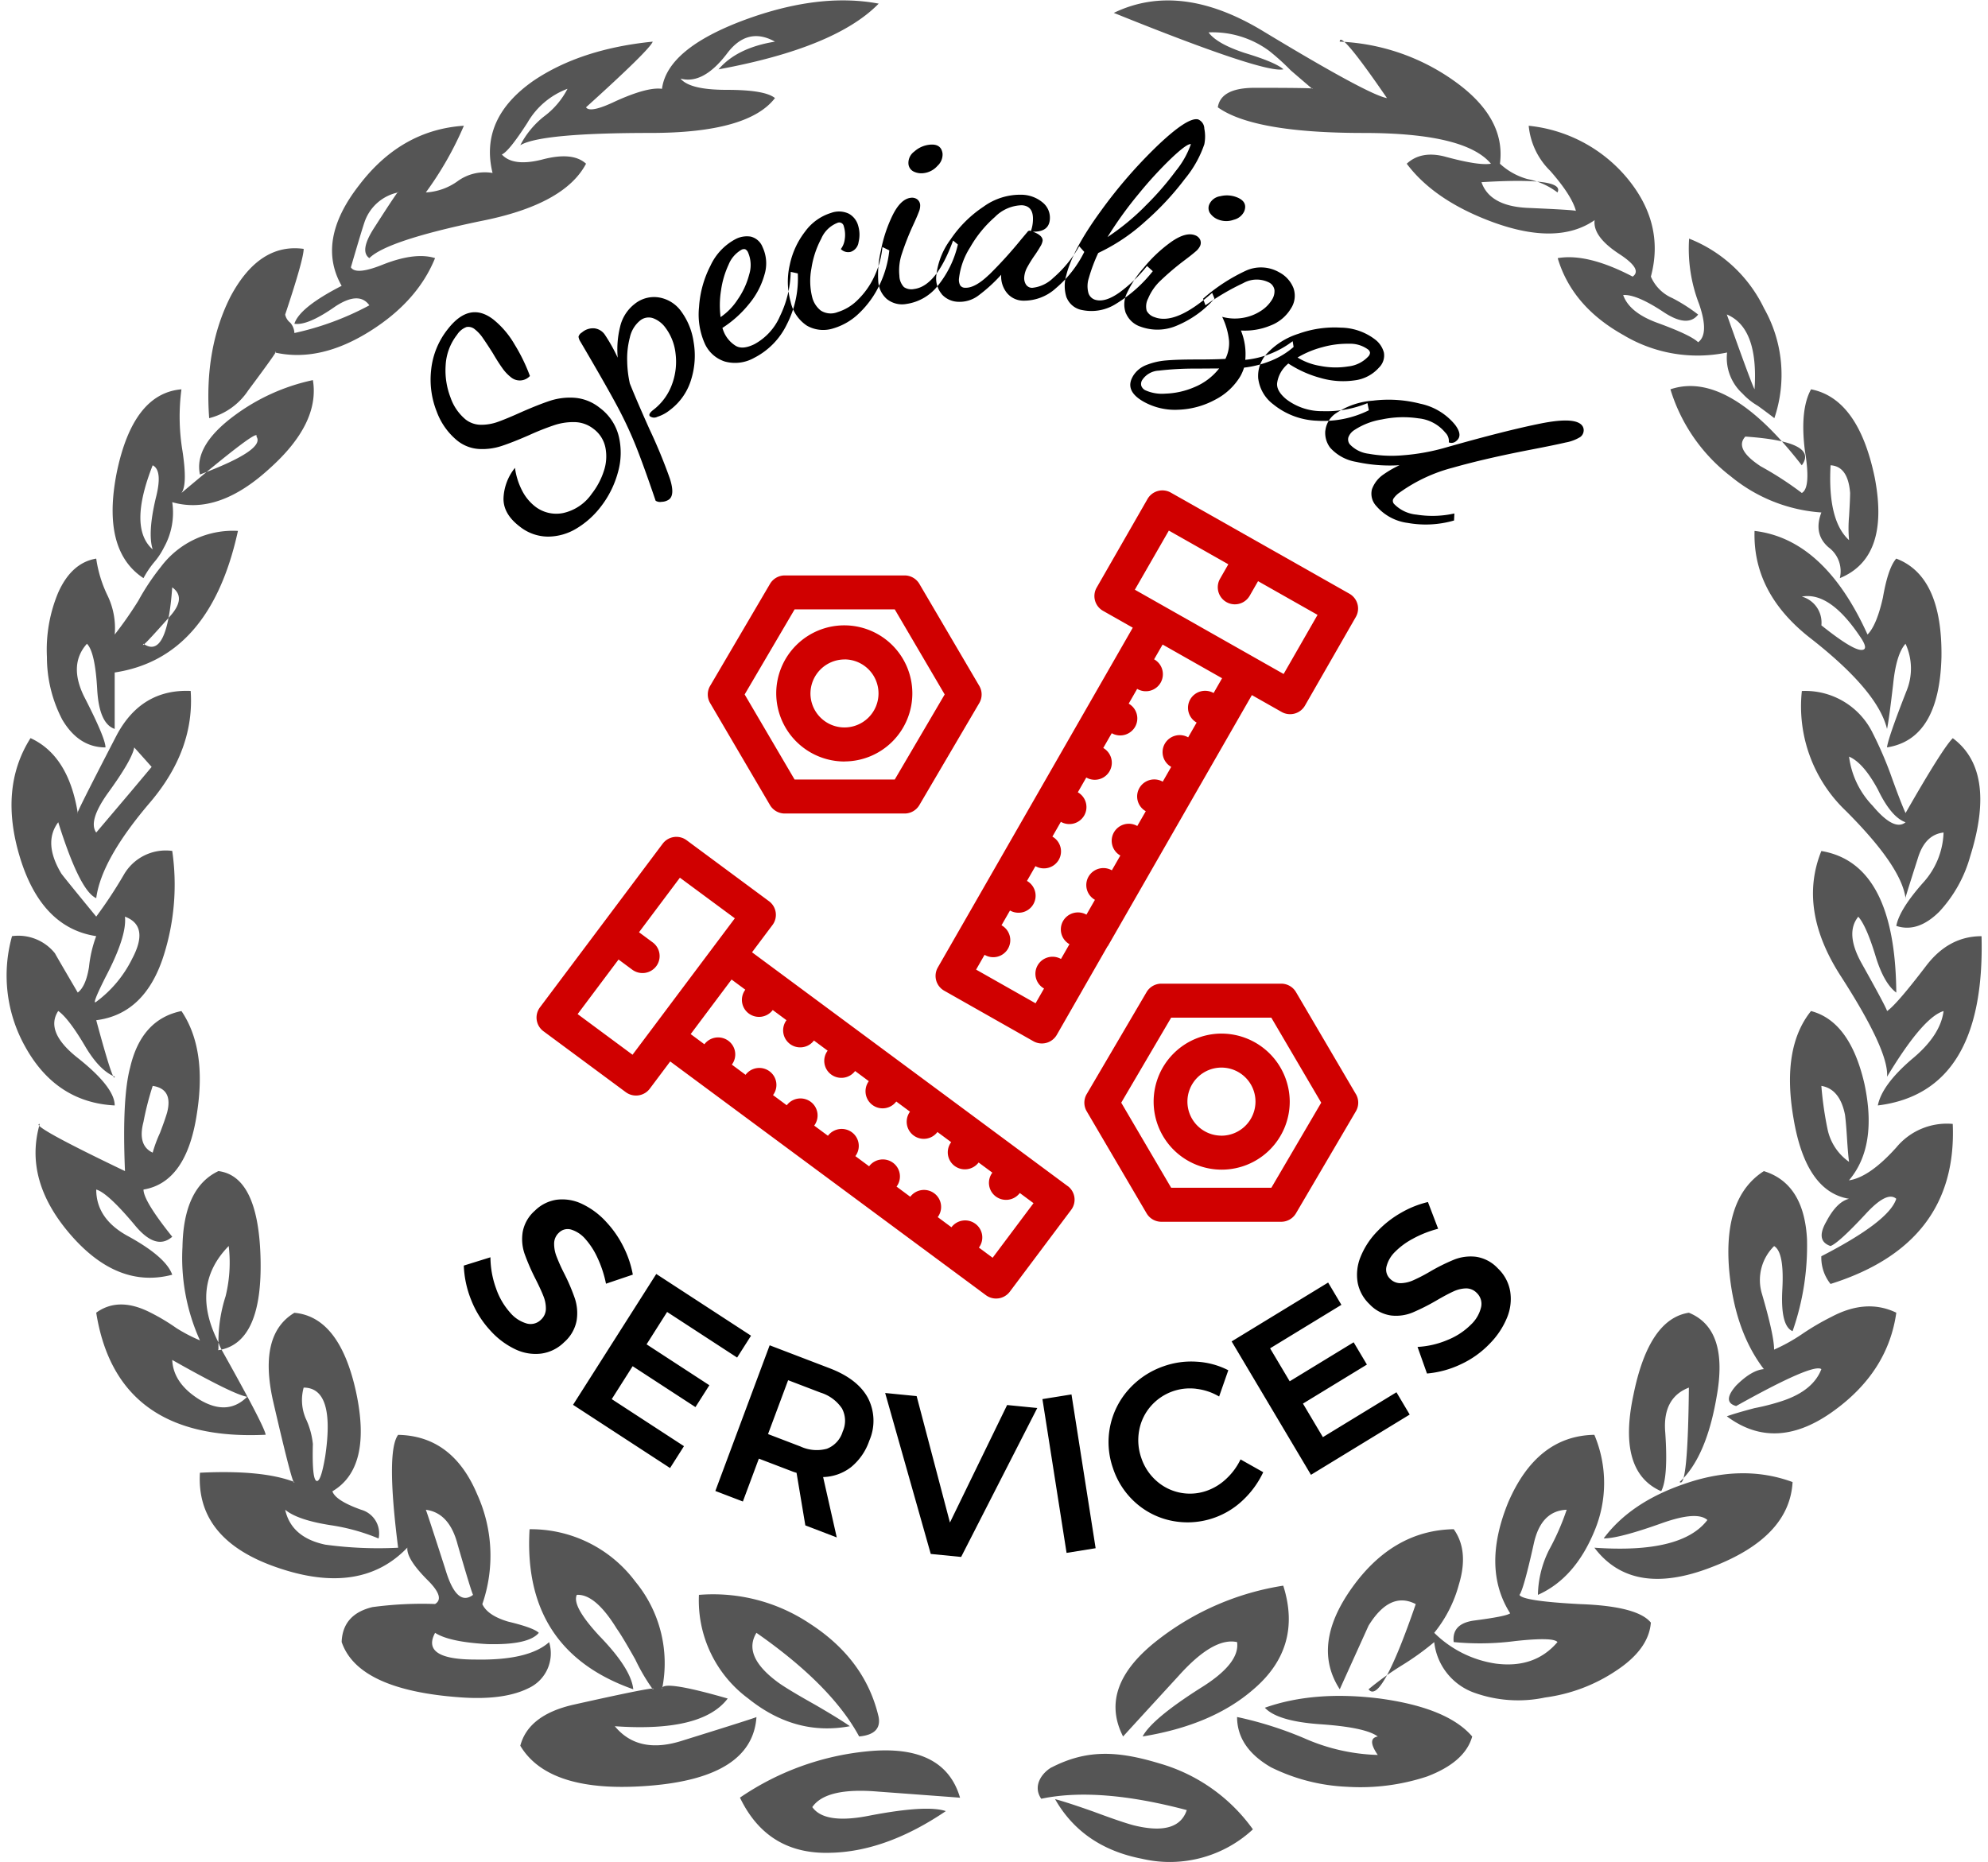 <?xml version="1.0" encoding="UTF-8" standalone="no"?>
<svg width="300" xmlns="http://www.w3.org/2000/svg" viewBox="0 0 300 281" height="281">
 <defs>
  <style>.cls-1 {
        fill: #555;
      }
      .cls-1, .cls-2, .cls-3 {
        fill-rule: evenodd;
      }
      .cls-3 {
        fill: #d00000;
      }</style>
 </defs>
 <path class="cls-1" d="m17.311 166.85q-8.832-0.461-13.483-8.824a21.962 21.962 0 0 1 -2.012 -16.73 7.075 7.075 0 0 1 6.507 2.63q-0.311-0.468 3.41 5.884 1.235-0.931 1.7-3.873a18.767 18.767 0 0 1 1.084 -4.641q-8.215-1.248-11.47-11.769-3.247-10.54 1.56-18.12 5.727 2.629 7.126 11.3-0.617 0.783 5.888-11.769 3.722-6.966 11.152-6.655 0.621 8.826-6.036 16.722-7.44 8.678-8.216 14.554-2.479-1.075-5.732-11.456-2.321 3.094 0.463 7.743 0.315 0.459 5.269 6.5a67.678 67.678 0 0 0 4.185 -6.352 7.3 7.3 0 0 1 7.285 -3.563 35.371 35.371 0 0 1 -1.243 15.644q-2.793 8.974-10.226 9.91 2.632 9.754 2.791 8.517-2.329-0.936-4.5-4.647c-1.647-2.789-3-4.546-4.026-5.266q-2.019 3.1 2.791 6.968 5.722 4.5 5.733 7.29zm8.679 25.55q-8.228 2.171-15.342-6.043t-4.648-16.72q-1.7 0.149 12.861 7.121-0.464-10.994 0.778-15.639 1.695-7.285 7.745-8.517 3.867 5.724 2.328 15.482-1.554 10.377-8.057 11.462 0 1.707 4.338 7.122-2.478 2.174-5.735-1.856-4.033-4.8-5.735-5.266 0 4.5 4.963 7.122 5.572 3.09 6.504 5.73zm-10.072-79.59q-4.037 0-6.513-4.179a20.325 20.325 0 0 1 -2.322 -9.453 22.276 22.276 0 0 1 1.706 -9.749q2.014-4.5 5.732-5.115a18.829 18.829 0 0 0 1.709 5.578 11.317 11.317 0 0 1 1.082 5.884 58.708 58.708 0 0 0 3.563 -5.107 35.148 35.148 0 0 1 3.407 -5.116 13.588 13.588 0 0 1 11.625 -5.422q-4.187 19.2-18.6 21.37v8.517q-2.329-0.778-2.635-5.884c-0.207-3.814-0.724-6.143-1.553-6.968q-2.785 3.106-0.46 7.9 3.258 6.34 3.259 7.74zm4.338 0q-0.311 1.859-4.026 6.965c-1.97 2.786-2.532 4.747-1.709 5.884l5.116-6.037q3.249-3.868 3.248-3.87s-0.875-0.99-2.629-2.94zm-1.4 25.551c0.21 1.955-0.772 5.008-2.941 9.136-1.448 2.885-1.919 4.125-1.4 3.711a17.925 17.925 0 0 0 5.428 -6.5q2.638-4.97-1.084-6.35zm14.573 65.34q6.512 11.619 6.66 12.852-22.468 1.082-25.568-18.424 3.411-2.476 8.216 0a30.643 30.643 0 0 1 3.873 2.321 24.122 24.122 0 0 0 3.563 1.858 30.193 30.193 0 0 1 -2.637 -14.095q0.153-8.967 5.428-11.456 6.038 0.779 6.354 13.161t-5.889 13.78a7.293 7.293 0 0 1 -0.465 -1.083 22.532 22.532 0 0 1 1.081 -6.969 21.285 21.285 0 0 0 0.469 -7.583q-5.894 6.03-1.55 14.552v1.09c-0.211 0.1-0.055 0.1 0.465 0zm-11.777-116.44q-6.362-4.188-4.031-15.957 2.47-11.925 9.761-12.543a31.394 31.394 0 0 0 0.154 9.295q0.779 5.111-0.154 6.35 11.932-10.069 11.318-8.514 1.388 2-8.526 5.728-0.928-4.332 5.11-8.829a30.515 30.515 0 0 1 11.933 -5.419q1.081 6.507-6.507 13.315-7.746 7.12-14.718 5.11a10.753 10.753 0 0 1 -1.243 6.818 10.851 10.851 0 0 1 -1.549 2.32 14.414 14.414 0 0 0 -1.548 2.326zm1.389-17.034q-3.714 9.435 0 12.7-0.776-2.478 0.468-7.743 1.082-4.18-0.468-4.957zm0 93.681a44.573 44.573 0 0 0 -1.389 5.418q-0.932 3.567 1.389 4.648a19.347 19.347 0 0 1 1.087 -2.942c0.517-1.342 0.874-2.378 1.084-3.093 0.625-2.39-0.102-3.73-2.171-4.04zm2.95-75.26c-0.523 7.337-1.965 10.165-4.338 8.52q-0.63 1.081 4.029-4.182 2.473-2.783 0.308-4.334zm0 116.6q0.154 3.567 4.182 6.041 4.186 2.472 7.126-0.468-2.015-0.3-11.309-5.56zm56.867 42.584a5.782 5.782 0 0 1 -3.1 6.971q-3.717 1.851-10.226 1.39-15.5-1.091-17.974-8.361c0.1-2.787 1.653-4.545 4.645-5.266a56.38 56.38 0 0 1 9.451 -0.468c1.036-0.616 0.673-1.808-1.082-3.558-2.172-2.168-3.208-3.813-3.1-4.954q-6.967 7.276-19.368 3.1-12.554-4.186-11.933-14.4 9.45-0.464 14.252 1.4-0.149 1.075-3.253-12.39-2.17-9.9 3.254-13.15 6.818 0.614 9.3 11.922 2.47 11.46-3.563 15.02 0.464 1.4 4.341 2.786a3.708 3.708 0 0 1 2.632 4.338 30.4 30.4 0 0 0 -7.282 -2.014q-4.961-0.78-6.817-2.324 0.929 4.179 6.044 5.266a59.193 59.193 0 0 0 11 0.465q-1.857-14.555 0-17.035 8.219 0.15 11.933 8.98a22.4 22.4 0 0 1 0.775 16.567c0.517 1.134 1.806 2.016 3.875 2.635 2.575 0.619 4.125 1.183 4.648 1.7q-1.555 1.86-7.745 1.7c-3.827-0.21-6.462-0.772-7.907-1.7-1.445 2.678 0.565 4.031 6.044 4.031q8.046 0.16 11.155-2.62zm-41.378-194.63q0.937-0.928-4.026 5.729a10.01 10.01 0 0 1 -5.888 4.185q-0.779-10.529 3.259-18.43 4.327-8.04 11-7.122 0 1.545-2.791 9.916a2.1 2.1 0 0 0 0.775 1.234 2.518 2.518 0 0 1 0.616 1.552 43.28 43.28 0 0 0 11.314 -4.182q-1.55-2.175-5.116 0.153-4.174 2.94-6.2 2.633 0.78-2.473 7.134-5.728-3.882-6.826 2.631-15.183 6.354-8.354 15.812-8.98a50.714 50.714 0 0 1 -5.739 10.067 9.08 9.08 0 0 0 4.8 -1.7 6.971 6.971 0 0 1 5.269 -1.24q-2.019-8.214 6.2-13.936 7.121-4.8 17.971-5.884-0.46 1.234-10.067 9.91 0.613 0.928 4.491-0.933c3.2-1.444 5.519-2.06 6.973-1.856q0.775-6.043 12.4-10.378 11.305-4.18 20.3-2.48-6.507 6.665-24.169 9.919 2.785-3.26 8.518-4.182-4.182-2.332-7.28 1.853-3.568 4.651-6.973 3.722 1.394 1.706 6.973 1.7c3.818 0 6.246 0.4 7.28 1.24q-4.03 5.258-18.75 5.265-16.587 0-19.683 1.855a13.348 13.348 0 0 1 3.563 -4.332 12.079 12.079 0 0 0 3.563 -4.185 11.678 11.678 0 0 0 -6.043 5.112c-1.857 2.886-3.146 4.492-3.867 4.8q1.695 1.86 6.041 0.777 4.642-1.243 6.666 0.616-3.258 6.192-15.961 8.673-14.1 2.941-16.739 5.578-1.55-1.085 0.778-4.65 3.867-6.035 3.56-5.264a6.826 6.826 0 0 0 -4.957 4.179c-0.21 0.519-0.931 2.888-2.169 7.124q0.775 1.242 4.954-0.465c3.2-1.24 5.789-1.546 7.75-0.925q-2.636 6.5-9.76 10.991-7.596 4.796-14.416 3.252zm4.344 156.24a7.094 7.094 0 0 0 0.307 4.647 11.751 11.751 0 0 1 1.084 3.87q-0.153 5.574 0.624 5.575 0.613 0 1.238-3.717 1.542-10.37-3.253-10.38zm18.437 18.427c0.1 0.21 1.084 3.195 2.947 8.985 1.13 3.814 2.527 5.11 4.179 3.867q-0.307-0.626-2.323-7.586-1.243-4.8-4.803-5.26zm28.516 32.673q3.56 4.327 10.224 2.17 11.465-3.565 11.155-3.56-0.618 9.129-16.115 10.372-15.186 1.23-19.524-6.034 1.231-4.656 8.054-6.2 13.176-2.951 11.936-2.321a29.3 29.3 0 0 1 -2.635 -4.489q-2.01-3.57-2.794-4.647-3.245-5.277-6.036-5.113c-0.522 1.132 0.625 3.195 3.407 6.2q4.8 4.946 5.116 8.052-16.736-5.89-15.649-24.159a19.652 19.652 0 0 1 15.956 7.9 19.331 19.331 0 0 1 4.028 16.26q-0.315-1.558 9.914 1.393-3.87 5.11-17.033 4.18zm36.874 1.552q-4.187-7.755-15.5-15.644-2.173 3.553 3.412 7.589 1.547 1.082 5.42 3.252 3.722 2.161 5.269 3.251-8.214 1.545-15.339-4.179a18.4 18.4 0 0 1 -7.439 -15.642 26.249 26.249 0 0 1 16.734 4.338q8.372 5.411 10.382 14.093 0.48 2.62-2.93 2.94zm29.035 4.673c5.284-2.718 9.9-2.54 16.259-0.613a26.208 26.208 0 0 1 14.125 9.958 18.429 18.429 0 0 1 -16.748 4.438q-8.968-1.737-13.108-9c1.227 0.326 3.188 0.961 5.891 1.92 2.777 1.033 4.767 1.714 5.985 2.035q6.685 1.65 8-2.3-13.338-3.531-21.96-1.71c-1.31-1.89 0.03-3.85 1.55-4.74zm34.96-256.3q-2.934 0.617-25.565-8.523 9.92-4.793 22.32 2.632 16.114 9.755 18.9 10.228-7.121-10.38-7.126-8.52a32.065 32.065 0 0 1 17.2 5.884q7.9 5.575 6.973 12.541a10.048 10.048 0 0 0 4.184 2.324 10.915 10.915 0 0 1 4.5 2.014q1.227-2.324-11.469-1.549 1.235 3.566 6.816 3.873 7.287 0.315 7.438 0.465c-0.417-1.549-1.706-3.569-3.878-6.043a10.984 10.984 0 0 1 -3.25 -6.812 22.282 22.282 0 0 1 14.723 7.743q5.877 6.971 3.714 15.023a6.193 6.193 0 0 0 3.253 3.251 25.355 25.355 0 0 1 3.878 2.48q-1.55 2.008-5.116-0.31c-2.788-1.861-4.86-2.738-6.195-2.636 0.619 1.762 2.323 3.149 5.111 4.179 3.412 1.24 5.473 2.224 6.2 2.945 1.136-0.828 1.184-2.735 0.159-5.734a23.125 23.125 0 0 1 -1.52 -9.905 21.132 21.132 0 0 1 11.313 10.529 20.353 20.353 0 0 1 1.55 16.569c-0.52-0.409-1.343-1.027-2.481-1.856a9.893 9.893 0 0 1 -2.323 -1.855 7.269 7.269 0 0 1 -2.328 -6.2 21.759 21.759 0 0 1 -15.646 -2.633q-7.751-4.332-9.914-11.609 4.49-0.779 11.308 2.786c1.037-0.724 0.361-1.861-2.013-3.407q-4.036-2.639-3.724-5.113-5.576 3.868-15.331 0.312-8.841-3.252-13.023-8.829 2.167-2 5.732-1.084 5.115 1.4 6.973 1.084-3.872-4.639-19.215-4.642-16.583 0-22-3.873 0.459-2.941 5.576-2.942c6.4 0 9.3 0.051 8.676 0.153q-1.09-0.928-3.253-2.792a34.506 34.506 0 0 0 -3.254 -2.939 14.341 14.341 0 0 0 -9.142 -2.786c0.824 1.137 2.638 2.167 5.423 3.092 3.1 0.935 5.06 1.758 5.88 2.484zm-21.22 251.63q1.392-2.639 8.676-7.277 6.046-3.715 5.581-6.971-3.568-0.78-8.835 5.106-8.529 9.3-8.367 9.142-3.879-7.6 5.42-14.711a41.057 41.057 0 0 1 18.749 -8.055q2.948 9.291-4.494 15.642-6.2 5.41-16.74 7.12zm-46.76 17.536q-9.781 0.477-14-8.31a41.041 41.041 0 0 1 19.169 -6.982q11.659-1.179 14.042 7c0.139 0-3.972-0.306-12.361-0.925q-7.87-0.672-9.937 2.335 1.89 2.68 8.846 1.249 8.488-1.605 11.306-0.641-8.83 5.98-17.06 6.28zm65.2-21.874q7.431-2.634 17.352-1.393 10.237 1.392 13.946 5.731c-0.718 2.579-3 4.587-6.814 6.037a32.1 32.1 0 0 1 -12.092 1.552 28.53 28.53 0 0 1 -11.466 -2.945q-5.1-2.954-5.111-7.586a55.539 55.539 0 0 1 10.232 3.248 29.327 29.327 0 0 0 11 2.48q-1.708-2.486 0-2.786-1.866-1.4-8.838-1.861-6.35-0.47-8.21-2.49zm45.558-29.887q-3.879 0.149-4.965 5.113c-1.028 4.641-1.755 7.22-2.163 7.739 0.309 0.622 3.35 1.087 9.141 1.391q8.676 0.306 10.687 2.792-0.308 4.022-5.267 7.277a25.159 25.159 0 0 1 -10.692 4.026 19.577 19.577 0 0 1 -10.842 -0.775 9.184 9.184 0 0 1 -5.891 -7.586 40.939 40.939 0 0 1 -4.96 3.56 44.72 44.72 0 0 0 -4.951 3.564q1.848 2.467 7.123-12.858-3.871-2.013-7.123 3.254l-4.344 9.6q-4.335-6.669 1.856-15.333t15.343-8.826q2.325 3.256 0.775 8.361a19.635 19.635 0 0 1 -3.719 7.278 16.665 16.665 0 0 0 9.292 4.647q5.894 0.765 9.306-3.251c-0.42-0.52-2.535-0.571-6.359-0.156a40.8 40.8 0 0 1 -9.3 0.156c-0.21-1.862 0.823-2.942 3.094-3.252 3.208-0.417 5.011-0.772 5.429-1.086q-4.335-6.819-0.307-16.723 4.327-10.07 13.009-10.22a18.7 18.7 0 0 1 0 14.555q-2.947 7.125-8.517 9.6a15.739 15.739 0 0 1 1.7 -6.814 37.119 37.119 0 0 0 2.64 -6.03zm5.58 4.33q4.029-5.425 12.086-8.2 8.832-3.107 16.421-0.309-0.459 8.358-12.236 12.849-11.941 4.642-17.67-2.942 13.167 0.928 17.051-4.179-1.558-1.4-6.819 0.459-6.51 2.33-8.83 2.32zm11.467-8.514q1.235 1.075 1.392-14.251c-2.686 1.032-3.87 3.311-3.563 6.812q0.464 6.817-0.617 8.829-6.669-2.937-4.184-14.555 2.321-11.46 8.364-12.387 6.047 2.468 4.184 12.694-1.56 9.14-5.59 12.86zm18.43-153.46q2.632-3.566-8.517-4.335c-1.147 1.237-0.364 2.729 2.322 4.491a51.08 51.08 0 0 1 6.2 4.021q1.4-0.779 0.466-6.35-0.78-6.188 0.925-9.295 7.139 1.4 9.61 13.321 2.326 12.079-5.266 15.179a4.482 4.482 0 0 0 -1.7 -4.647q-2.327-2.013-1.085-5.263a24.067 24.067 0 0 1 -13.636 -5.422 26.2 26.2 0 0 1 -9.145 -13.168q8.67-2.925 19.82 11.468zm-7.129-11.465q0.618-9.286-4.185-11.3 3.74 10.536 4.19 11.3zm2.95 144.94a26.546 26.546 0 0 0 4.182 -2.32 38.252 38.252 0 0 1 4.5 -2.639q5.26-2.784 9.758-0.613-1.239 8.819-9.292 14.708-8.832 6.507-16.277 0.931 1.245-0.459 4.185-1.237a33.5 33.5 0 0 0 4.188 -1.084q4.65-1.549 5.888-4.8-1.243-0.923-12.861 5.572-2.18-0.612 0-3.095 2.32-2.323 4.182-2.477-4.493-5.885-5.266-15.326-0.785-10.691 5.266-14.56 6.043 1.86 6.51 10.222a38.974 38.974 0 0 1 -2.175 13.933q-1.857-0.779-1.544-6.341 0.306-5.583-1.241-6.5a7.188 7.188 0 0 0 -1.865 7.118q1.86 6.34 1.86 8.5zm-2.95-123.57q10.531 1.242 17.049 15.641 1.387-1.4 2.322-5.578 0.776-4.486 2.013-5.884 6.98 2.642 6.822 14.864-0.315 12.4-8.216 13.632 0.153-1.4 2.941-8.517a8.914 8.914 0 0 0 -0.15 -7.124c-0.928 1.03-1.553 3.041-1.86 6.04-0.42 3.615-0.726 5.882-0.931 6.812q-1.387-5.728-11.47-13.624-8.82-6.821-8.52-16.266zm14.255 98.021q3.1-0.471 7.129-4.953a9.889 9.889 0 0 1 8.523 -3.563q0.771 18.115-18.44 24.155a6.368 6.368 0 0 1 -1.391 -4.182q10.226-5.256 11.308-8.673-1.387-1.235-4.648 2.324-4.027 4.332-5.269 4.806-2.325-0.783-0.619-3.72c1.034-1.957 2.169-3.1 3.407-3.41q-6.507-1.077-8.364-12.078-1.86-10.681 2.629-16.257 5.891 1.541 8.063 10.994 2.01 9.42-2.32 14.54zm-7.12-73.86a11.329 11.329 0 0 1 10.695 6.349 57.682 57.682 0 0 1 2.635 6.038q1.545 4.336 2.322 6.037 5.574-9.755 7.126-11.3 6.66 4.958 2.637 17.8a20.2 20.2 0 0 1 -4.65 8.361c-2.175 2.171-4.338 2.891-6.51 2.171q0.463-2.474 4.032-6.506a11.792 11.792 0 0 0 3.1 -7.587c-1.868 0.213-3.16 1.5-3.878 3.876q-2.181 6.817-1.86 6.034-0.623-4.791-8.986-13.158a21.772 21.772 0 0 1 -6.66 -18.12zm2.947-9.913q4.645 3.716 6.041 3.717c0.824 0 0.722-0.718-0.306-2.171q-4.506-6.651-8.682-5.881a4.068 4.068 0 0 1 2.95 4.334zm9.914 58.224q1.4-0.929 5.888-6.812 3.416-4.494 8.37-4.488 0.609 23.534-15.649 25.546 0.613-3.1 5.113-6.969 4.33-3.561 4.807-7.277-3.109 0.927-8.529 9.913 0.307-3.872-6.973-15.176-6.507-10.072-2.941-18.895 11.149 1.863 11.308 21.372c-1.241-0.931-2.271-2.732-3.1-5.422q-1.4-4.638-2.635-6.035-2.014 2.469 0.465 6.966 3.73 6.66 3.88 7.28zm-9.914 11.3a52.562 52.562 0 0 0 0.926 6.5 8.007 8.007 0 0 0 3.253 4.957q-0.153-1.086-0.309-3.564c-0.1-1.651-0.207-2.843-0.307-3.56q-0.78-3.87-3.56-4.34zm1.391-93.681q-0.459 8.354 2.788 11.3a20.033 20.033 0 0 1 0 -3.567c0.105-1.75 0.159-2.939 0.159-3.558-0.21-2.673-1.19-4.072-2.95-4.171zm2.788 43.976a13.056 13.056 0 0 0 3.569 7.43q3.249 3.873 4.957 2.48-2.177-0.778-4.182-4.954c-1.46-2.69-2.9-4.34-4.35-4.96z"/>
 <path class="cls-2" d="m90.178 189.88a11.25 11.25 0 0 0 -1.824 -2.848 4.623 4.623 0 0 0 -2.16 -1.445 1.855 1.855 0 0 0 -1.843 0.465 2.225 2.225 0 0 0 -0.729 1.593 5.181 5.181 0 0 0 0.34 1.935 26.15 26.15 0 0 0 1.163 2.6 29.841 29.841 0 0 1 1.63 3.816 7.073 7.073 0 0 1 0.262 3.322 5.749 5.749 0 0 1 -1.881 3.267 6.085 6.085 0 0 1 -3.475 1.72 7.071 7.071 0 0 1 -3.907 -0.656 11.951 11.951 0 0 1 -3.747 -2.813 14.64 14.64 0 0 1 -2.9 -4.616 15.407 15.407 0 0 1 -1.119 -5.2l4.023-1.252a13.913 13.913 0 0 0 0.842 4.682 10.663 10.663 0 0 0 2.116 3.653 5.165 5.165 0 0 0 2.516 1.658 2.2 2.2 0 0 0 2.139 -0.563 2.264 2.264 0 0 0 0.752 -1.615 4.939 4.939 0 0 0 -0.363 -1.936q-0.391-1.008-1.209-2.627a32.731 32.731 0 0 1 -1.643 -3.78 6.848 6.848 0 0 1 -0.287 -3.275 5.617 5.617 0 0 1 1.844 -3.232 5.881 5.881 0 0 1 3.309 -1.655 6.85 6.85 0 0 1 3.79 0.629 11.7 11.7 0 0 1 3.724 2.789 15.612 15.612 0 0 1 2.57 3.75 15.433 15.433 0 0 1 1.386 4.14l-4.05 1.37a17.2 17.2 0 0 0 -1.269 -3.88zm8.857 2.407 14.3 9.316-2.1 3.3-10.564-6.882-3.1 4.886 9.476 6.174-2.1 3.3-9.477-6.175-3.154 4.971 10.9 7.1-2.1 3.3l-14.64-9.54zm22.495 37.948-1.327-7.937a7.093 7.093 0 0 1 -0.787 -0.266l-4.9-1.874-2.412 6.471-4.153-1.59 8.195-21.988 9.052 3.465q4.216 1.612 5.772 4.47a7.505 7.505 0 0 1 0.21 6.469 8.826 8.826 0 0 1 -2.74 3.976 7.143 7.143 0 0 1 -4.226 1.506l2.057 9.114zm-5.63-13.784 4.9 1.876a5.842 5.842 0 0 0 3.982 0.339 4 4 0 0 0 2.387 -2.6 3.924 3.924 0 0 0 -0.116 -3.49 6.039 6.039 0 0 0 -3.221 -2.381l-4.9-1.875zm17.676-6.2 4.75 0.469 5.025 19.083 8.629-17.736 4.551 0.449l-11.49 22.48-4.585-0.452zm23.732 0.922 4.385-0.706 3.644 23.212-4.385 0.706zm23.2-1.558a7.819 7.819 0 0 0 -6.863 2.647 7.607 7.607 0 0 0 -1.739 3.644 8.078 8.078 0 0 0 0.32 4.133 7.975 7.975 0 0 0 2.262 3.453 7.6 7.6 0 0 0 7.66 1.5 8.277 8.277 0 0 0 2.911 -1.8 9.675 9.675 0 0 0 2.144 -2.916l3.425 1.929a13.876 13.876 0 0 1 -3.053 4.21 12.1 12.1 0 0 1 -10.6 3.153 11.6 11.6 0 0 1 -5.545 -2.7 11.962 11.962 0 0 1 -3.475 -5.268 11.9 11.9 0 0 1 2.357 -11.869 12.561 12.561 0 0 1 5.366 -3.544 12.4 12.4 0 0 1 4.93 -0.657 11.859 11.859 0 0 1 4.749 1.288l-1.385 3.965a8.647 8.647 0 0 0 -3.45 -1.16zm5.353-7.149 14.562-8.886 2 3.365-10.759 6.565 2.958 4.976 9.652-5.889 2 3.365-9.651 5.89 3.009 5.062 11.1-6.773 2 3.366-14.9 9.094zm27.412-15.53a11.071 11.071 0 0 0 -2.722 1.981 4.7 4.7 0 0 0 -1.323 2.254 1.911 1.911 0 0 0 0.545 1.843 2.172 2.172 0 0 0 1.6 0.662 4.972 4.972 0 0 0 1.891 -0.435 25.615 25.615 0 0 0 2.51 -1.3 29.15 29.15 0 0 1 3.684 -1.83 6.8 6.8 0 0 1 3.263 -0.422 5.632 5.632 0 0 1 3.309 1.75 6.224 6.224 0 0 1 1.86 3.436 7.352 7.352 0 0 1 -0.463 3.985 12.119 12.119 0 0 1 -2.6 3.925 14.405 14.405 0 0 1 -4.413 3.148 14.882 14.882 0 0 1 -5.075 1.378l-1.424-4.013a13.437 13.437 0 0 0 4.576 -1.072 10.506 10.506 0 0 0 3.5 -2.314 5.258 5.258 0 0 0 1.516 -2.626 2.269 2.269 0 0 0 -0.656 -2.138 2.209 2.209 0 0 0 -1.627 -0.685 4.77 4.77 0 0 0 -1.891 0.458q-0.977 0.444-2.533 1.348a31.942 31.942 0 0 1 -3.649 1.842 6.577 6.577 0 0 1 -3.215 0.444 5.5 5.5 0 0 1 -3.274 -1.714 6.023 6.023 0 0 1 -1.786 -3.271 7.115 7.115 0 0 1 0.441 -3.866 11.865 11.865 0 0 1 2.574 -3.9 15.4 15.4 0 0 1 3.576 -2.777 14.907 14.907 0 0 1 4.016 -1.6l1.541 4.034a16.724 16.724 0 0 0 -3.75 1.47z"/>
 <path class="cls-2" d="m87.005 79.763a8.358 8.358 0 0 1 -4.321 1.231 6.9 6.9 0 0 1 -4.271 -1.535q-2.525-1.929-2.427-4.335a7.767 7.767 0 0 1 1.726 -4.508 10.562 10.562 0 0 0 1.082 3.443 7.174 7.174 0 0 0 1.956 2.384 5.205 5.205 0 0 0 4.23 0.992 7.1 7.1 0 0 0 4.329 -2.925 11.065 11.065 0 0 0 1.82 -3.438 6.861 6.861 0 0 0 0.224 -3.551 4.651 4.651 0 0 0 -1.8 -2.8 4.746 4.746 0 0 0 -2.8 -1.009 9.1 9.1 0 0 0 -3.059 0.442 39.734 39.734 0 0 0 -3.838 1.519q-2.469 1.083-4.146 1.635a9.262 9.262 0 0 1 -3.425 0.459 5.775 5.775 0 0 1 -3.25 -1.241 10.17 10.17 0 0 1 -3.124 -4.383 13.035 13.035 0 0 1 -0.854 -6.263 11.777 11.777 0 0 1 2.5 -6.18q3.281-4.237 6.866-1.5a13.466 13.466 0 0 1 3.231 3.789 26.546 26.546 0 0 1 2.315 4.762 2.084 2.084 0 0 1 -2.9 0.161 6.447 6.447 0 0 1 -1.288 -1.388q-0.64-0.892-1.433-2.254-0.93-1.464-1.5-2.276a5.712 5.712 0 0 0 -1.181 -1.279 1.509 1.509 0 0 0 -1.275 -0.354 2.889 2.889 0 0 0 -1.414 1.159 8.154 8.154 0 0 0 -1.727 4.615 11.356 11.356 0 0 0 0.729 4.845 7.481 7.481 0 0 0 2.281 3.334 3.791 3.791 0 0 0 2.316 0.8 7.369 7.369 0 0 0 2.611 -0.46q1.319-0.475 3.407-1.417 2.652-1.167 4.405-1.746a9.775 9.775 0 0 1 3.718 -0.452 6.9 6.9 0 0 1 3.776 1.508 7.6 7.6 0 0 1 2.889 4.337 10.719 10.719 0 0 1 -0.144 5.447 14.667 14.667 0 0 1 -2.565 5.135 13.13 13.13 0 0 1 -3.669 3.297zm12.848-4.022a1.259 1.259 0 0 1 -0.915 -0.163q-1.864-5.485-3.071-8.475a60.3 60.3 0 0 0 -2.89 -6.103q-1.677-3.113-5.377-9.411a1.833 1.833 0 0 1 -0.3 -0.77 1.057 1.057 0 0 1 0.513 -0.635 2.529 2.529 0 0 1 1.908 -0.624 2.238 2.238 0 0 1 1.5 0.879 25.576 25.576 0 0 1 1.994 3.549 14.212 14.212 0 0 1 0.364 -4.679 6.086 6.086 0 0 1 2.2 -3.437 4.642 4.642 0 0 1 3.643 -0.98 5.179 5.179 0 0 1 3.365 2.094 10.259 10.259 0 0 1 1.883 4.633 12.086 12.086 0 0 1 -0.367 5.654 8.921 8.921 0 0 1 -3.178 4.592 5.811 5.811 0 0 1 -1.932 1.048 1.067 1.067 0 0 1 -1.138 -0.1q-0.263-0.339 0.556-0.966a8.494 8.494 0 0 0 2.828 -3.92 9.8 9.8 0 0 0 0.5 -4.617 7.913 7.913 0 0 0 -1.524 -3.854 4.034 4.034 0 0 0 -1.871 -1.43 2.041 2.041 0 0 0 -1.985 0.385 4.514 4.514 0 0 0 -1.512 2.535 12.574 12.574 0 0 0 -0.4 3.623 16.625 16.625 0 0 0 0.4 3.313q0.971 2.443 2.969 6.907a79.91 79.91 0 0 1 3.057 7.406q0.813 2.482-0.109 3.188a2 2 0 0 1 -1.107 0.358zm9.514-21.18a4.985 4.985 0 0 1 -3 -2.679 10.786 10.786 0 0 1 -0.876 -5.552 15.768 15.768 0 0 1 1.72 -6.223 8.624 8.624 0 0 1 3.774 -4.009 3.687 3.687 0 0 1 2.3 -0.386 2.572 2.572 0 0 1 1.79 1.581 5.773 5.773 0 0 1 0.287 4.172 11.921 11.921 0 0 1 -2.371 4.468 16.748 16.748 0 0 1 -3.973 3.558 5.054 5.054 0 0 0 0.359 0.921 4.547 4.547 0 0 0 1.548 1.722q1.055 0.726 2.91-0.18a8.728 8.728 0 0 0 3.871 -4.247 16.046 16.046 0 0 0 1.617 -6.673l1.07 0.236a15.146 15.146 0 0 1 -1.672 7.725 11.027 11.027 0 0 1 -4.928 5.024 5.841 5.841 0 0 1 -4.43 0.542zm1.934-9.329a11.678 11.678 0 0 0 1.751 -3.785 4.753 4.753 0 0 0 -0.16 -3.329 0.918 0.918 0 0 0 -0.439 -0.5 0.775 0.775 0 0 0 -0.578 0.091 4.519 4.519 0 0 0 -1.933 2.253 13.652 13.652 0 0 0 -1.134 3.865 14.162 14.162 0 0 0 -0.067 4.035 9.321 9.321 0 0 0 2.56 -2.629zm10.509 3.95a5.819 5.819 0 0 1 -2.507 -3.671 11.154 11.154 0 0 1 -0.126 -5.522 12.289 12.289 0 0 1 2.333 -5.061 7.615 7.615 0 0 1 3.9 -2.791 3.459 3.459 0 0 1 2.7 0.126 2.944 2.944 0 0 1 1.4 1.828 4.7 4.7 0 0 1 0.054 2.452 1.784 1.784 0 0 1 -1.17 1.464 1.543 1.543 0 0 1 -1.508 -0.418 3.018 3.018 0 0 0 0.581 -1.409 4.414 4.414 0 0 0 -0.139 -2.05 0.69 0.69 0 0 0 -0.988 -0.477 4.4 4.4 0 0 0 -2.41 2.371 13.952 13.952 0 0 0 -1.484 4.51 10.055 10.055 0 0 0 0.119 4.323 3.719 3.719 0 0 0 1.293 2.014 2.779 2.779 0 0 0 2.531 0.241 7.334 7.334 0 0 0 3.034 -1.835 11.95 11.95 0 0 0 2.48 -3.477 13.291 13.291 0 0 0 1.259 -4.513l1.041 0.506a15.636 15.636 0 0 1 -1.483 5.22 14.4 14.4 0 0 1 -3.024 4.212 9.377 9.377 0 0 1 -3.9 2.324 4.98 4.98 0 0 1 -3.98 -0.367zm12.052-4.017a3.873 3.873 0 0 1 -1.321 -2.6 15.781 15.781 0 0 1 0.387 -4.723 21.2 21.2 0 0 1 1.8 -5.414q1.2-2.388 2.695-2.572a1.354 1.354 0 0 1 0.958 0.205 1.161 1.161 0 0 1 0.478 0.867 2.5 2.5 0 0 1 -0.212 1.082q-0.261 0.7-0.876 2.025a40.183 40.183 0 0 0 -1.663 4.233 7.829 7.829 0 0 0 -0.385 3.344 2.55 2.55 0 0 0 0.692 1.724 2 2 0 0 0 1.511 0.288q3.377-0.416 5.9-7.319l0.725 0.6a15.433 15.433 0 0 1 -3.078 6.282 7.335 7.335 0 0 1 -4.7 2.69 3.635 3.635 0 0 1 -2.9 -0.712zm4-19.279a1.411 1.411 0 0 1 -0.773 -1.155 2.11 2.11 0 0 1 0.875 -1.852 4.087 4.087 0 0 1 2.24 -1.029q1.836-0.226 2.033 1.344a2.317 2.317 0 0 1 -0.768 1.84 3.276 3.276 0 0 1 -2.034 1.091 2.645 2.645 0 0 1 -1.57 -0.238zm4.283 18.543a3.7 3.7 0 0 1 -0.851 -2.832 11.14 11.14 0 0 1 2.145 -5.447 17.957 17.957 0 0 1 4.965 -4.945 9.44 9.44 0 0 1 5.8 -1.813 5.094 5.094 0 0 1 3.1 1.139 2.959 2.959 0 0 1 1.127 2.527q-0.112 1.964-2.568 1.911 1.521 0.558 1.474 1.368a2.29 2.29 0 0 1 -0.353 0.88q-0.334 0.581-0.759 1.2a19.142 19.142 0 0 0 -1.186 1.882 3.71 3.71 0 0 0 -0.476 1.537 1.812 1.812 0 0 0 0.26 1.107 1.111 1.111 0 0 0 0.941 0.5 5.289 5.289 0 0 0 3.17 -1.491 17.878 17.878 0 0 0 3.919 -4.789l0.771 0.858a17.068 17.068 0 0 1 -4.283 5.476 7.139 7.139 0 0 1 -4.9 1.885 3.221 3.221 0 0 1 -2.579 -1.281 3.969 3.969 0 0 1 -0.776 -2.635 23.575 23.575 0 0 1 -3.5 3.186 4.705 4.705 0 0 1 -2.985 0.9 3.466 3.466 0 0 1 -2.47 -1.123zm7.114-2.96a64.683 64.683 0 0 0 4.858 -5.358l0.926-1.1a0.39 0.39 0 0 1 0.356 -0.194l0.17 0.052a5.28 5.28 0 0 0 0.305 -1.567q0.129-2.22-1.678-2.323a5.9 5.9 0 0 0 -4.07 1.783 17.742 17.742 0 0 0 -3.736 4.586 11 11 0 0 0 -1.669 4.66 1.79 1.79 0 0 0 0.176 1.06 0.874 0.874 0 0 0 0.734 0.363q1.49 0.081 3.61-1.961zm11.7 3.475a5.654 5.654 0 0 1 -0.05 -3.4q0.942-3.822 5.13-9.585a72.677 72.677 0 0 1 8.7 -10.038q4.509-4.276 6.058-3.9a1.525 1.525 0 0 1 0.942 1.4 6 6 0 0 1 0 2.354 16.59 16.59 0 0 1 -2.923 5.212 42.892 42.892 0 0 1 -6 6.446 28.591 28.591 0 0 1 -7.088 4.751 25.016 25.016 0 0 0 -1.421 3.793 3.974 3.974 0 0 0 -0.05 2.277 1.548 1.548 0 0 0 1.143 1.026q1.464 0.355 3.592-1.175a21.635 21.635 0 0 0 4.1 -3.957l0.871 0.784a20.879 20.879 0 0 1 -5.5 4.893 6.9 6.9 0 0 1 -5.118 0.981 3.1 3.1 0 0 1 -2.37 -1.861zm11.792-13.778a44.652 44.652 0 0 0 4.692 -5.376 13.375 13.375 0 0 0 2.27 -4.03q-0.544-0.132-2.82 2a59.606 59.606 0 0 0 -5.021 5.451 57.66 57.66 0 0 0 -4.743 6.574 36.167 36.167 0 0 0 5.63 -4.618zm-2.84 16.149a3.86 3.86 0 0 1 0.074 -2.907 15.882 15.882 0 0 1 2.593 -3.977 21.407 21.407 0 0 1 4.166 -3.922q2.2-1.538 3.6-1a1.349 1.349 0 0 1 0.747 0.632 1.158 1.158 0 0 1 0.006 0.989 2.5 2.5 0 0 1 -0.7 0.853q-0.564 0.494-1.737 1.372a40.385 40.385 0 0 0 -3.47 2.945 7.89 7.89 0 0 0 -1.935 2.764 2.54 2.54 0 0 0 -0.212 1.844 1.983 1.983 0 0 0 1.193 0.964q3.171 1.222 8.686-3.67l0.353 0.87a15.589 15.589 0 0 1 -5.707 4.085 7.373 7.373 0 0 1 -5.421 0.158 3.607 3.607 0 0 1 -2.22 -1.999zm12.715-15.1a1.4 1.4 0 0 1 -0.131 -1.38 2.129 2.129 0 0 1 1.655 -1.22 4.1 4.1 0 0 1 2.461 0.146q1.725 0.665 1.149 2.14a2.337 2.337 0 0 1 -1.554 1.259 3.285 3.285 0 0 1 -2.311 0 2.617 2.617 0 0 1 -1.26 -0.943zm-11.69 24.615a4.046 4.046 0 0 1 2.054 -1.737 10.352 10.352 0 0 1 3.02 -0.693q1.648-0.142 4.581-0.14 2.585 0 4.327-0.088a5.341 5.341 0 0 0 0.551 -2.745 10.692 10.692 0 0 0 -1.037 -3.606 7.23 7.23 0 0 0 3.116 0.156 7.029 7.029 0 0 0 2.686 -1.028 5.294 5.294 0 0 0 1.724 -1.727 2.419 2.419 0 0 0 0.367 -1.444 1.534 1.534 0 0 0 -0.885 -1.173 4.148 4.148 0 0 0 -3.827 0.127 36.111 36.111 0 0 0 -5.7 3.35l-0.364-1a26.937 26.937 0 0 1 6.387 -4.19 5.5 5.5 0 0 1 5.118 0.218 4.58 4.58 0 0 1 2.143 2.388 3.49 3.49 0 0 1 -0.387 3.062 6.154 6.154 0 0 1 -3.087 2.575 10.129 10.129 0 0 1 -4.463 0.751 9.393 9.393 0 0 1 0.659 4.426 14.056 14.056 0 0 0 7.153 -2.813l0.14 0.87a12.1 12.1 0 0 1 -3.424 2.086 15.744 15.744 0 0 1 -4.055 1.033 6.543 6.543 0 0 1 -0.562 1.308 9.464 9.464 0 0 1 -3.791 3.53 12.548 12.548 0 0 1 -5.5 1.513 9.685 9.685 0 0 1 -5.347 -1.237q-2.83-1.623-1.59-3.772zm4.938 2.583a11.992 11.992 0 0 0 4.342 -0.969 9.155 9.155 0 0 0 3.758 -2.833l-3.493 0.023a46.2 46.2 0 0 0 -5.623 0.308 3.171 3.171 0 0 0 -2.465 1.376 1.1 1.1 0 0 0 -0.162 0.92 1.235 1.235 0 0 0 0.587 0.658 6.166 6.166 0 0 0 3.05 0.517zm14.007-2.194a4.939 4.939 0 0 1 1.265 -3.808 10.93 10.93 0 0 1 4.769 -3.024 16.056 16.056 0 0 1 6.43 -0.934 8.7 8.7 0 0 1 5.213 1.824 3.644 3.644 0 0 1 1.28 1.941 2.546 2.546 0 0 1 -0.74 2.262 5.865 5.865 0 0 1 -3.731 1.936 12.127 12.127 0 0 1 -5.073 -0.364 16.813 16.813 0 0 1 -4.876 -2.186 4.989 4.989 0 0 0 -0.7 0.7 4.51 4.51 0 0 0 -0.968 2.1q-0.246 1.25 1.334 2.574a8.809 8.809 0 0 0 5.472 1.817 16.36 16.36 0 0 0 6.8 -1.208l0.214 1.074a15.417 15.417 0 0 1 -7.8 1.58 11.11 11.11 0 0 1 -6.612 -2.465 5.756 5.756 0 0 1 -2.27 -3.819zm9.381-1.985a11.866 11.866 0 0 0 4.192 0.073 4.824 4.824 0 0 0 3.006 -1.481 0.912 0.912 0 0 0 0.286 -0.6 0.767 0.767 0 0 0 -0.317 -0.489 4.562 4.562 0 0 0 -2.853 -0.853 13.921 13.921 0 0 0 -4.02 0.519 14.451 14.451 0 0 0 -3.749 1.559 9.388 9.388 0 0 0 3.46 1.272zm0.747 9.745a3.618 3.618 0 0 1 1.62 -2.619 11.473 11.473 0 0 1 5.56 -1.888 19.2 19.2 0 0 1 7.143 0.463 9.191 9.191 0 0 1 5.222 3.148q1.276 1.667 0.18 2.5a1.063 1.063 0 0 1 -1.1 0.186 1.788 1.788 0 0 0 -0.534 -1.476 5.987 5.987 0 0 0 -4.054 -2.151 15.492 15.492 0 0 0 -5.524 0.168 10.606 10.606 0 0 0 -4.17 1.618 2.211 2.211 0 0 0 -0.87 1.072 1.173 1.173 0 0 0 0.248 1.1 4.661 4.661 0 0 0 2.821 1.388 19.465 19.465 0 0 0 5.177 0.228 32.116 32.116 0 0 0 6.637 -1.223q8.889-2.52 14.119-3.568t6.272 0.314a1.144 1.144 0 0 1 0.217 0.884 1.245 1.245 0 0 1 -0.516 0.846 6.35 6.35 0 0 1 -2.187 0.818q-1.605 0.378-5.139 1.059-6.977 1.345-11.884 2.741a24.122 24.122 0 0 0 -7.994 3.725 3.386 3.386 0 0 0 -1 0.994 0.684 0.684 0 0 0 0.113 0.748 5.4 5.4 0 0 0 3.4 1.62 15.2 15.2 0 0 0 5.709 -0.174l-0.053 1.061a15.342 15.342 0 0 1 -6.965 0.37 7.519 7.519 0 0 1 -4.78 -2.569 2.716 2.716 0 0 1 -0.637 -2.527 4.567 4.567 0 0 1 1.717 -2.209 16.091 16.091 0 0 1 2.437 -1.41 23.611 23.611 0 0 1 -6.523 -0.5 6.751 6.751 0 0 1 -3.933 -2.134 3.689 3.689 0 0 1 -0.74 -2.603z"/>
 <path class="cls-3" d="m204.61 165.14l-9.039-15.4a2.59 2.59 0 0 0 -2.233 -1.271h-18.08a2.589 2.589 0 0 0 -2.232 1.271l-9.039 15.4a2.554 2.554 0 0 0 0 2.587l9.039 15.405a2.587 2.587 0 0 0 2.232 1.275h18.078a2.587 2.587 0 0 0 2.233 -1.275l9.039-15.4a2.554 2.554 0 0 0 0 -2.6zm-12.755 14.133h-15.12l-7.534-12.84 7.534-12.836h15.111l7.533 12.836zm-7.56-23.27a10.269 10.269 0 1 0 10.333 10.272 10.313 10.313 0 0 0 -10.33 -10.27zm0 15.405a5.136 5.136 0 1 1 5.165 -5.133 5.153 5.153 0 0 1 -5.16 5.14zm-68.1-49.894a2.588 2.588 0 0 0 2.232 1.273h18.082a2.583 2.583 0 0 0 2.229 -1.273l9.042-15.4a2.551 2.551 0 0 0 0 -2.588l-9.042-15.4a2.587 2.587 0 0 0 -2.229 -1.273h-18.07a2.591 2.591 0 0 0 -2.24 1.273l-9.039 15.4a2.556 2.556 0 0 0 0 2.588zm3.715-29.535h15.116l7.533 12.837-7.533 12.838h-15.12l-7.533-12.838zm7.556 22.948a10.27 10.27 0 1 0 -10.329 -10.27 10.313 10.313 0 0 0 10.32 10.28zm0-15.4a5.135 5.135 0 1 1 -5.164 5.134 5.158 5.158 0 0 1 5.15 -5.126zm39.7 43.3 7.673-13.38l7.677-13.38 6.4-11.152 4.488 2.543a2.588 2.588 0 0 0 3.522 -0.959l7.677-13.381a2.548 2.548 0 0 0 0.246 -1.95 2.585 2.585 0 0 0 -1.211 -1.554l-26.95-15.26a2.592 2.592 0 0 0 -3.522 0.959l-7.677 13.383a2.563 2.563 0 0 0 0.965 3.5l4.487 2.544-2.558 4.46-11.51 20.069-11.514 20.07-3.84 6.691a2.562 2.562 0 0 0 0.965 3.5l13.465 7.631a2.6 2.6 0 0 0 3.523 -0.959l3.833-6.687a0.006 0.006 0 0 0 0 -0.007l3.832-6.683zm9.22-62.742l8.975 5.087-1.28 2.235a2.579 2.579 0 0 0 4.487 2.542l1.279-2.231 8.979 5.087-5.12 8.923-22.45-12.72zm-11.158 55.737-1.279 2.232a2.594 2.594 0 0 0 -3.526 0.957 2.564 2.564 0 0 0 0.965 3.5l-1.279 2.23a2.594 2.594 0 0 0 -3.522 0.959 2.558 2.558 0 0 0 0.964 3.5l-1.278 2.232-8.975-5.085 1.278-2.231a2.571 2.571 0 1 0 2.558 -4.46l1.279-2.23a2.609 2.609 0 0 0 1.279 0.337 2.566 2.566 0 0 0 1.283 -4.8l1.278-2.23a2.594 2.594 0 0 0 3.523 -0.96 2.561 2.561 0 0 0 -0.965 -3.5l1.279-2.23a2.59 2.59 0 0 0 3.523 -0.958 2.558 2.558 0 0 0 -0.965 -3.5l1.279-2.231a2.571 2.571 0 1 0 2.561 -4.459l1.279-2.23a2.594 2.594 0 0 0 3.523 -0.96 2.562 2.562 0 0 0 -0.965 -3.5l1.279-2.231a2.571 2.571 0 1 0 2.558 -4.46l1.282-2.23 8.975 5.086-1.279 2.23a2.6 2.6 0 0 0 -3.526 0.959 2.562 2.562 0 0 0 0.965 3.5l-1.279 2.232a2.593 2.593 0 0 0 -3.523 0.959 2.559 2.559 0 0 0 0.965 3.5l-1.279 2.231a2.589 2.589 0 0 0 -3.523 0.959 2.557 2.557 0 0 0 0.965 3.5l-1.283 2.231a2.591 2.591 0 0 0 -3.522 0.958 2.558 2.558 0 0 0 0.965 3.5l-1.279 2.23a2.594 2.594 0 0 0 -3.523 0.959 2.557 2.557 0 0 0 0.96 3.49zm-4.109 43.2l-18.63-13.81-6.213-4.6-22.79-16.88 3.087-4.117a2.556 2.556 0 0 0 -0.53 -3.593l-12.425-9.2a2.592 2.592 0 0 0 -3.618 0.524l-18.52 24.7a2.564 2.564 0 0 0 0.526 3.6l12.429 9.2a2.583 2.583 0 0 0 1.544 0.508 2.47 2.47 0 0 0 0.371 -0.026 2.581 2.581 0 0 0 1.7 -1l3.088-4.118 16.568 12.271 6.213 4.6 12.425 9.2 12.425 9.2a2.585 2.585 0 0 0 1.544 0.512 3.119 3.119 0 0 0 0.374 -0.026 2.6 2.6 0 0 0 1.7 -1.008l9.262-12.355a2.555 2.555 0 0 0 -0.53 -3.59zm-62.578-23.94l-3.087 4.114-8.286-6.134 6.175-8.237 2.07 1.535a2.6 2.6 0 0 0 3.617 -0.523 2.559 2.559 0 0 0 -0.53 -3.595l-2.07-1.534 6.171-8.233 8.29 6.13-9.2 12.27zm51.253 34.758-2.073-1.535a2.554 2.554 0 0 0 -0.53 -3.591 2.588 2.588 0 0 0 -3.613 0.522l-2.07-1.534a2.554 2.554 0 0 0 -0.53 -3.591 2.592 2.592 0 0 0 -3.613 0.522l-2.07-1.534a2.558 2.558 0 0 0 -0.53 -3.592 2.59 2.59 0 0 0 -3.613 0.526l-2.073-1.534a2.56 2.56 0 0 0 -0.526 -3.6 2.6 2.6 0 0 0 -3.614 0.528l-2.073-1.535a2.558 2.558 0 0 0 -0.526 -3.592 2.6 2.6 0 0 0 -3.617 0.523l-2.07-1.535a2.553 2.553 0 0 0 -0.53 -3.591 2.59 2.59 0 0 0 -3.613 0.527l-2.07-1.535a2.559 2.559 0 0 0 -0.53 -3.6 2.594 2.594 0 0 0 -3.613 0.527l-2.069-1.535 6.17-8.235 2.074 1.534a2.558 2.558 0 0 0 0.526 3.595 2.591 2.591 0 0 0 3.613 -0.527l2.073 1.536a2.57 2.57 0 0 0 2.07 4.1 2.584 2.584 0 0 0 2.073 -1.034l2.07 1.535a2.557 2.557 0 0 0 0.525 3.591 2.6 2.6 0 0 0 3.618 -0.523l2.069 1.534a2.578 2.578 0 0 0 4.143 3.069l2.07 1.534a2.578 2.578 0 0 0 4.143 3.069l2.073 1.535a2.553 2.553 0 0 0 0.526 3.591 2.6 2.6 0 0 0 3.614 -0.523l2.073 1.531a2.562 2.562 0 0 0 0.526 3.6 2.6 2.6 0 0 0 3.617 -0.527l2.07 1.534z"/>
</svg>
